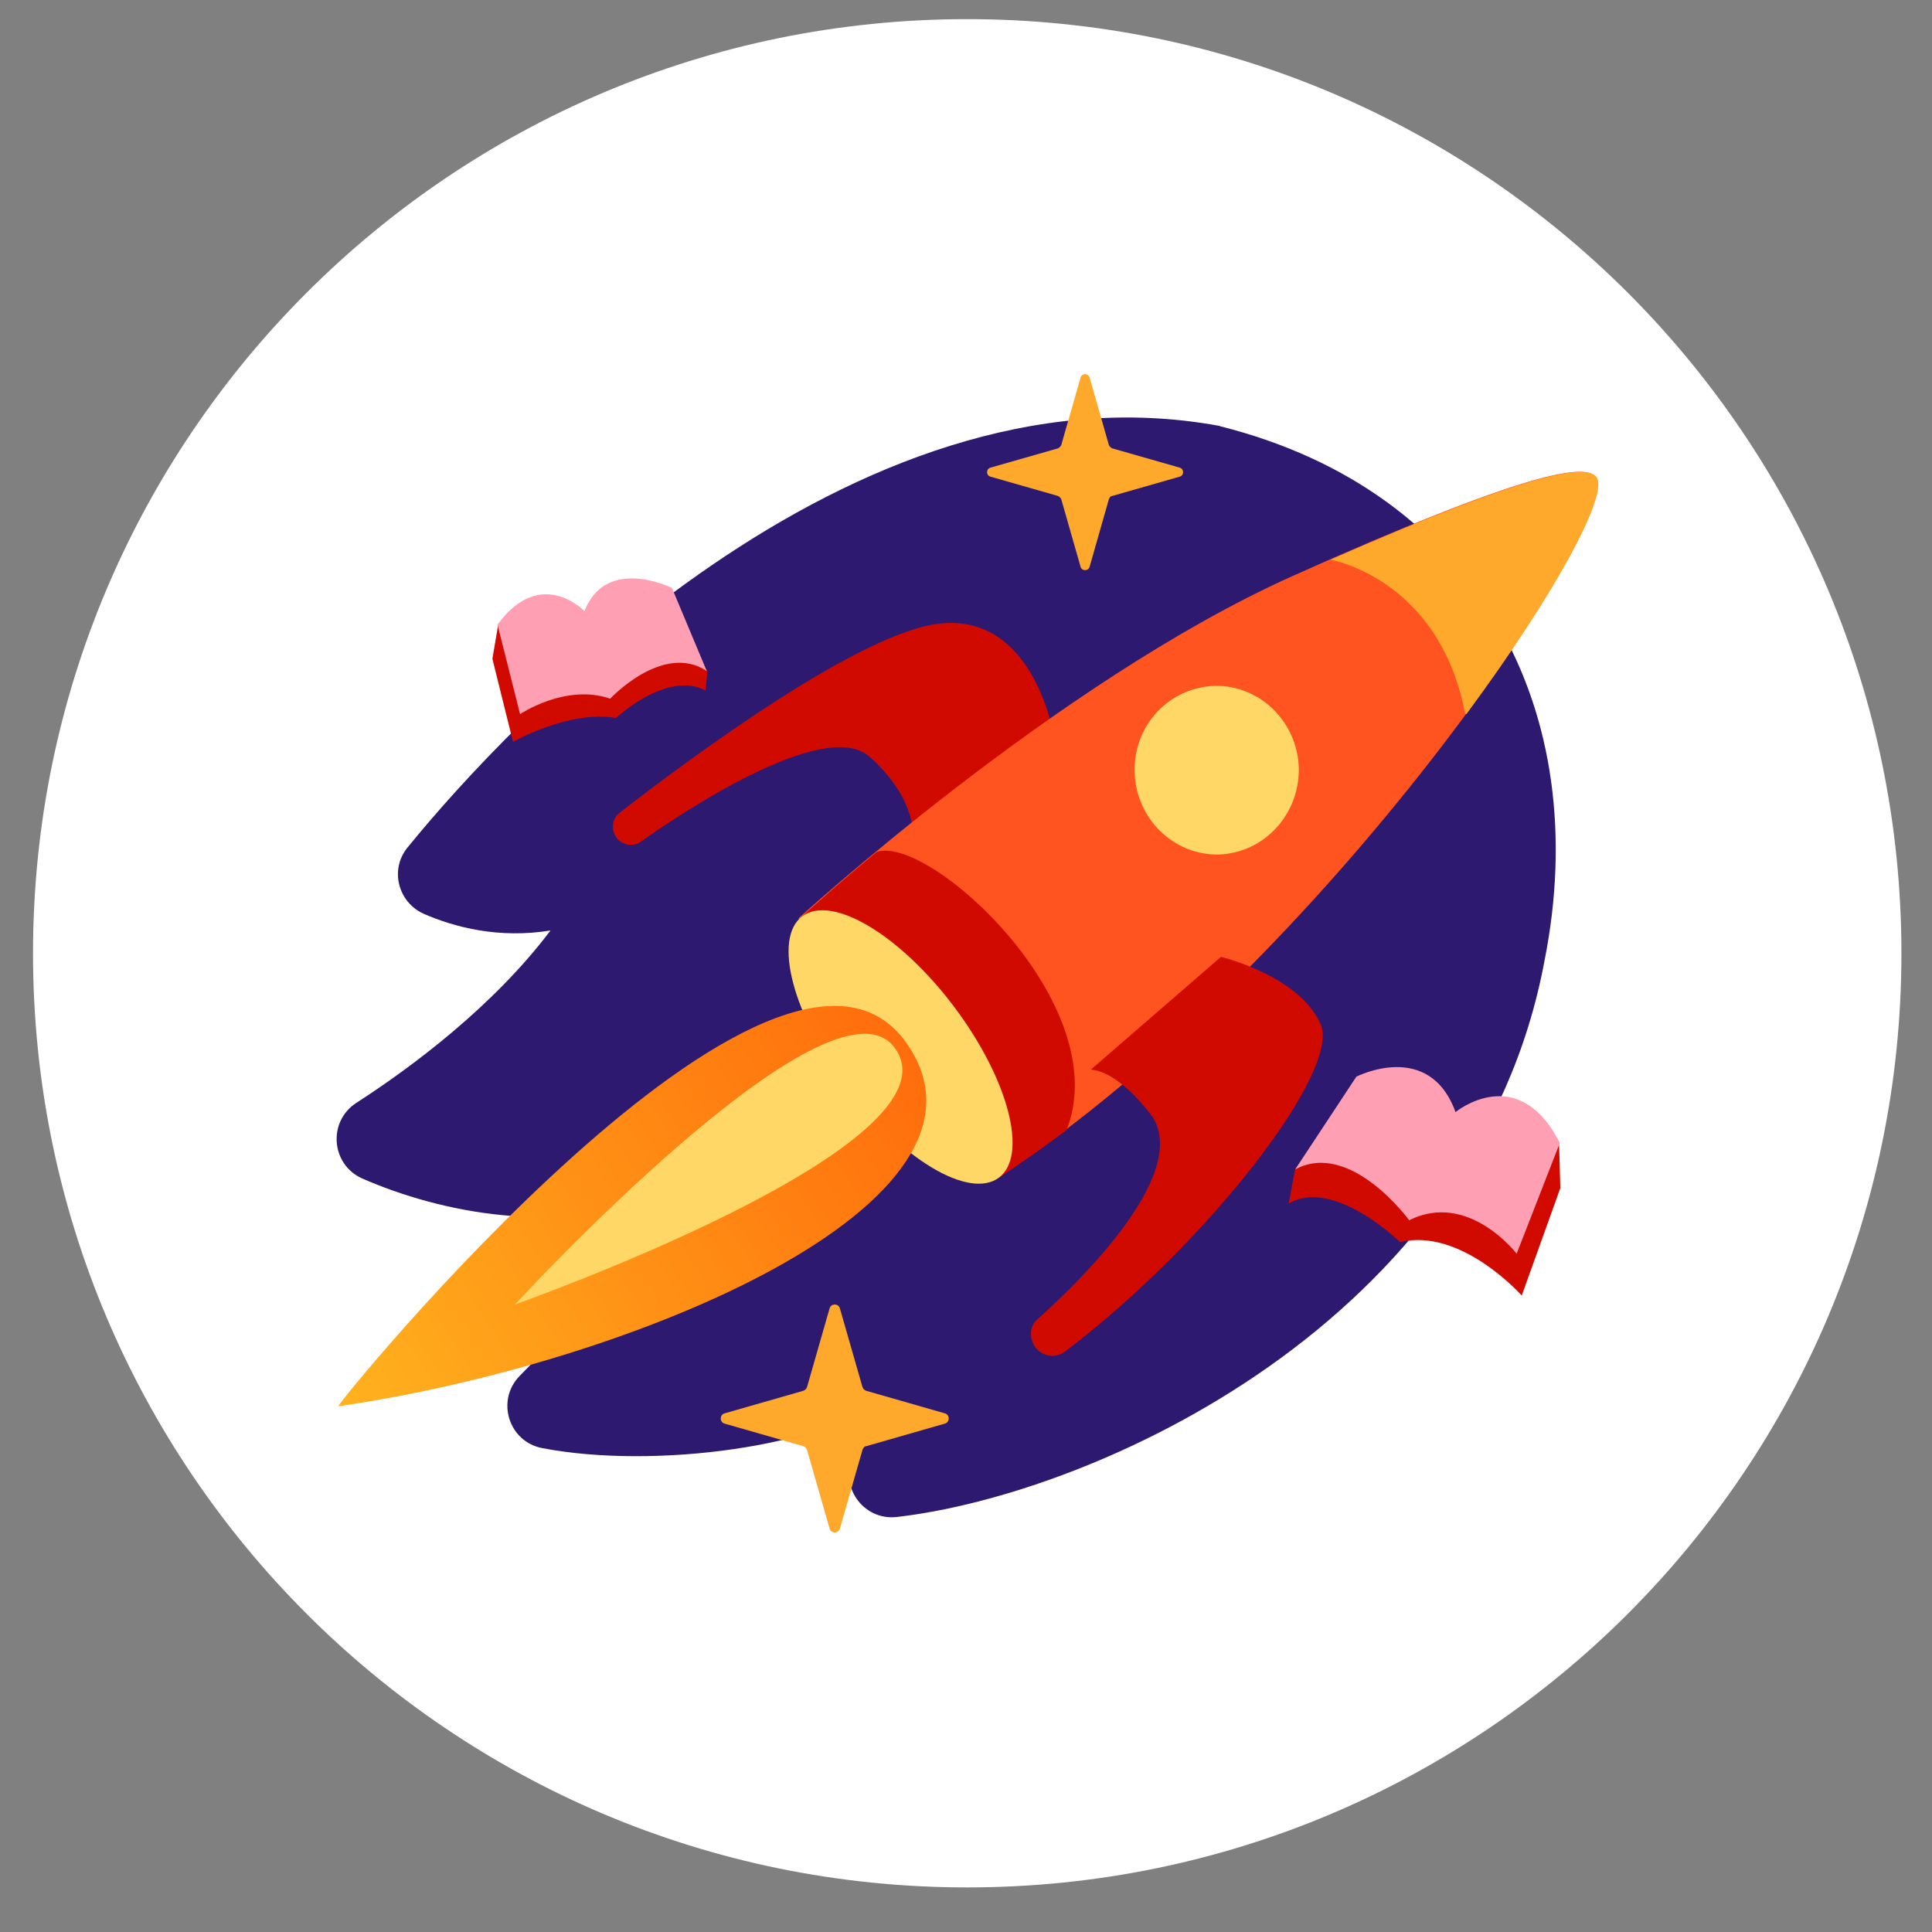 <?xml version="1.0" encoding="UTF-8"?> <svg xmlns="http://www.w3.org/2000/svg" width="53" height="53" viewBox="0 0 53 53" fill="none"><rect x="0" y="0" width="53" height="53" fill="#808080" stroke="none"/><g clip-path="url(#clip0_207_533)"><g clip-path="url(#clip1_207_533)"><path d="M26.535 0.525H26.532C12.379 0.525 0.906 11.998 0.906 26.151C0.906 40.304 12.379 51.777 26.532 51.777H26.535C40.688 51.777 52.161 40.304 52.161 26.151C52.161 11.998 40.688 0.525 26.535 0.525Z" fill="white"></path><path d="M33.433 11.68C23.296 9.825 13.936 19.857 11.181 23.248C10.686 23.848 10.916 24.749 11.622 25.067C12.47 25.438 13.688 25.756 15.101 25.526C13.547 27.592 11.304 29.27 9.768 30.259C8.991 30.771 9.079 31.937 9.927 32.325C12.099 33.279 15.366 33.915 17.909 32.767C17.273 34.162 15.808 36.193 14.254 37.747C13.6 38.418 13.953 39.549 14.872 39.725C17.98 40.326 22.713 39.655 24.144 38.348C23.967 38.825 23.702 39.39 23.419 39.919C22.996 40.749 23.667 41.721 24.603 41.615C29.989 40.997 40.515 36.317 42.37 26.356C43.729 19.521 40.568 13.481 33.486 11.697C33.451 11.68 33.433 11.68 33.433 11.68Z" fill="#2E1970"></path><path d="M28.991 20.828C29.044 20.686 28.585 16.854 25.83 17.101C23.64 17.296 18.889 20.828 17 22.294C16.682 22.541 16.788 23.053 17.176 23.159C17.317 23.194 17.476 23.177 17.582 23.088C18.501 22.435 22.598 19.644 23.852 20.757C25.3 22.046 25.035 23.194 25.035 23.194L28.991 20.828Z" fill="#D10A00"></path><path d="M21.906 25.191C21.906 25.191 28.988 18.709 35.434 15.813C41.845 12.934 43.558 12.669 43.788 13.111C44.424 14.259 36.441 26.339 27.381 32.308L21.906 25.191Z" fill="#FF541F"></path><path d="M43.812 13.111C43.582 12.705 42.045 12.917 36.5 15.354C36.5 15.354 39.485 15.866 40.191 19.575C40.191 19.575 40.209 19.575 40.226 19.592C42.681 16.272 44.094 13.623 43.812 13.111Z" fill="#FFA92C"></path><path d="M24.049 23.372C22.724 24.467 21.93 25.209 21.93 25.209L27.405 32.308C28.023 31.902 28.641 31.461 29.259 31.002C30.619 27.558 25.48 22.878 24.049 23.372Z" fill="#D10A00"></path><path d="M27.404 32.305C28.214 31.695 27.663 29.596 26.172 27.616C24.682 25.637 22.817 24.528 22.006 25.138C21.196 25.748 21.747 27.848 23.238 29.826C24.728 31.805 26.593 32.915 27.404 32.305Z" fill="#FFD766"></path><path d="M9.282 38.578C9.159 38.595 21.415 23.548 24.894 28.652C27.861 32.979 17.424 37.394 9.282 38.578Z" fill="url(#paint0_linear_207_533)"></path><path d="M14.125 35.786C14.125 35.786 22.744 26.426 24.527 28.722C26.576 31.389 14.125 35.786 14.125 35.786Z" fill="#FFD766"></path><path d="M31.126 21.181C31.161 22.453 32.186 23.459 33.422 23.442C34.658 23.407 35.647 22.364 35.63 21.075C35.594 19.804 34.57 18.797 33.334 18.815C32.08 18.85 31.091 19.892 31.126 21.181Z" fill="#FFD766"></path><path d="M33.494 26.25C33.494 26.25 35.648 26.762 36.231 28.104C36.779 29.358 33.194 34.056 29.22 37.076C28.849 37.359 28.319 37.111 28.284 36.635C28.266 36.458 28.337 36.281 28.478 36.175C29.326 35.416 32.664 32.308 31.622 30.648C31.622 30.648 30.756 29.411 29.926 29.341L33.494 26.25Z" fill="#D10A00"></path><path d="M13.667 17.137L13.508 18.073L14.073 20.351C14.073 20.351 15.627 19.468 16.899 19.698C16.899 19.698 18.276 18.391 19.354 18.938L19.407 18.408C19.407 18.408 18.647 17.313 16.81 17.861C14.956 18.391 13.667 17.137 13.667 17.137Z" fill="#D10A00"></path><path d="M14.267 19.591C14.267 19.591 15.521 18.743 16.739 19.167C16.739 19.167 18.187 17.613 19.388 18.408L18.434 16.13C18.434 16.13 16.633 15.229 16.033 16.765C16.033 16.765 14.832 15.511 13.648 17.136L14.267 19.591Z" fill="#FF9FB4"></path><path d="M23.765 39.672L25.919 39.054C26.061 39.019 26.061 38.807 25.919 38.772L23.765 38.154C23.712 38.136 23.677 38.101 23.659 38.048L23.041 35.893C23.005 35.752 22.793 35.752 22.758 35.893L22.14 38.048C22.122 38.101 22.087 38.136 22.034 38.154L19.879 38.772C19.738 38.807 19.738 39.019 19.879 39.054L22.034 39.672C22.087 39.69 22.122 39.725 22.14 39.778L22.758 41.933C22.793 42.074 23.005 42.074 23.041 41.933L23.659 39.778C23.677 39.725 23.712 39.672 23.765 39.672Z" fill="#FFA92C"></path><path d="M30.509 13.606L32.363 13.076C32.487 13.041 32.487 12.864 32.363 12.829L30.509 12.299C30.473 12.281 30.438 12.246 30.42 12.211L29.891 10.356C29.855 10.233 29.679 10.233 29.643 10.356L29.113 12.211C29.096 12.246 29.061 12.281 29.025 12.299L27.171 12.829C27.047 12.864 27.047 13.041 27.171 13.076L29.025 13.606C29.061 13.624 29.096 13.659 29.113 13.694L29.643 15.549C29.679 15.672 29.855 15.672 29.891 15.549L30.42 13.694C30.438 13.641 30.473 13.606 30.509 13.606Z" fill="#FFA92C"></path><path d="M42.769 31.355L42.804 32.592L41.745 35.541C41.745 35.541 40.085 33.669 38.407 34.075C38.407 34.075 36.588 32.291 35.352 33.016L35.528 32.08C35.528 32.08 36.641 30.808 38.813 31.779C40.985 32.751 42.769 31.355 42.769 31.355Z" fill="#D10A00"></path><path d="M41.606 34.393C41.606 34.393 40.282 32.662 38.657 33.475C38.657 33.475 37.05 31.267 35.531 32.079L37.209 29.536C37.209 29.536 39.205 28.512 39.929 30.508C39.929 30.508 41.642 29.095 42.79 31.355L41.606 34.393Z" fill="#FF9FB4"></path></g></g><defs><linearGradient id="paint0_linear_207_533" x1="9.38" y1="38.743" x2="25.044" y2="28.888" gradientUnits="userSpaceOnUse"><stop stop-color="#FFB21E"></stop><stop offset="1" stop-color="#FF6D0C"></stop></linearGradient><clipPath id="clip0_207_533"><rect width="53" height="52.03" fill="white"></rect></clipPath><clipPath id="clip1_207_533"><rect width="53" height="52.03" fill="white"></rect></clipPath></defs></svg> 